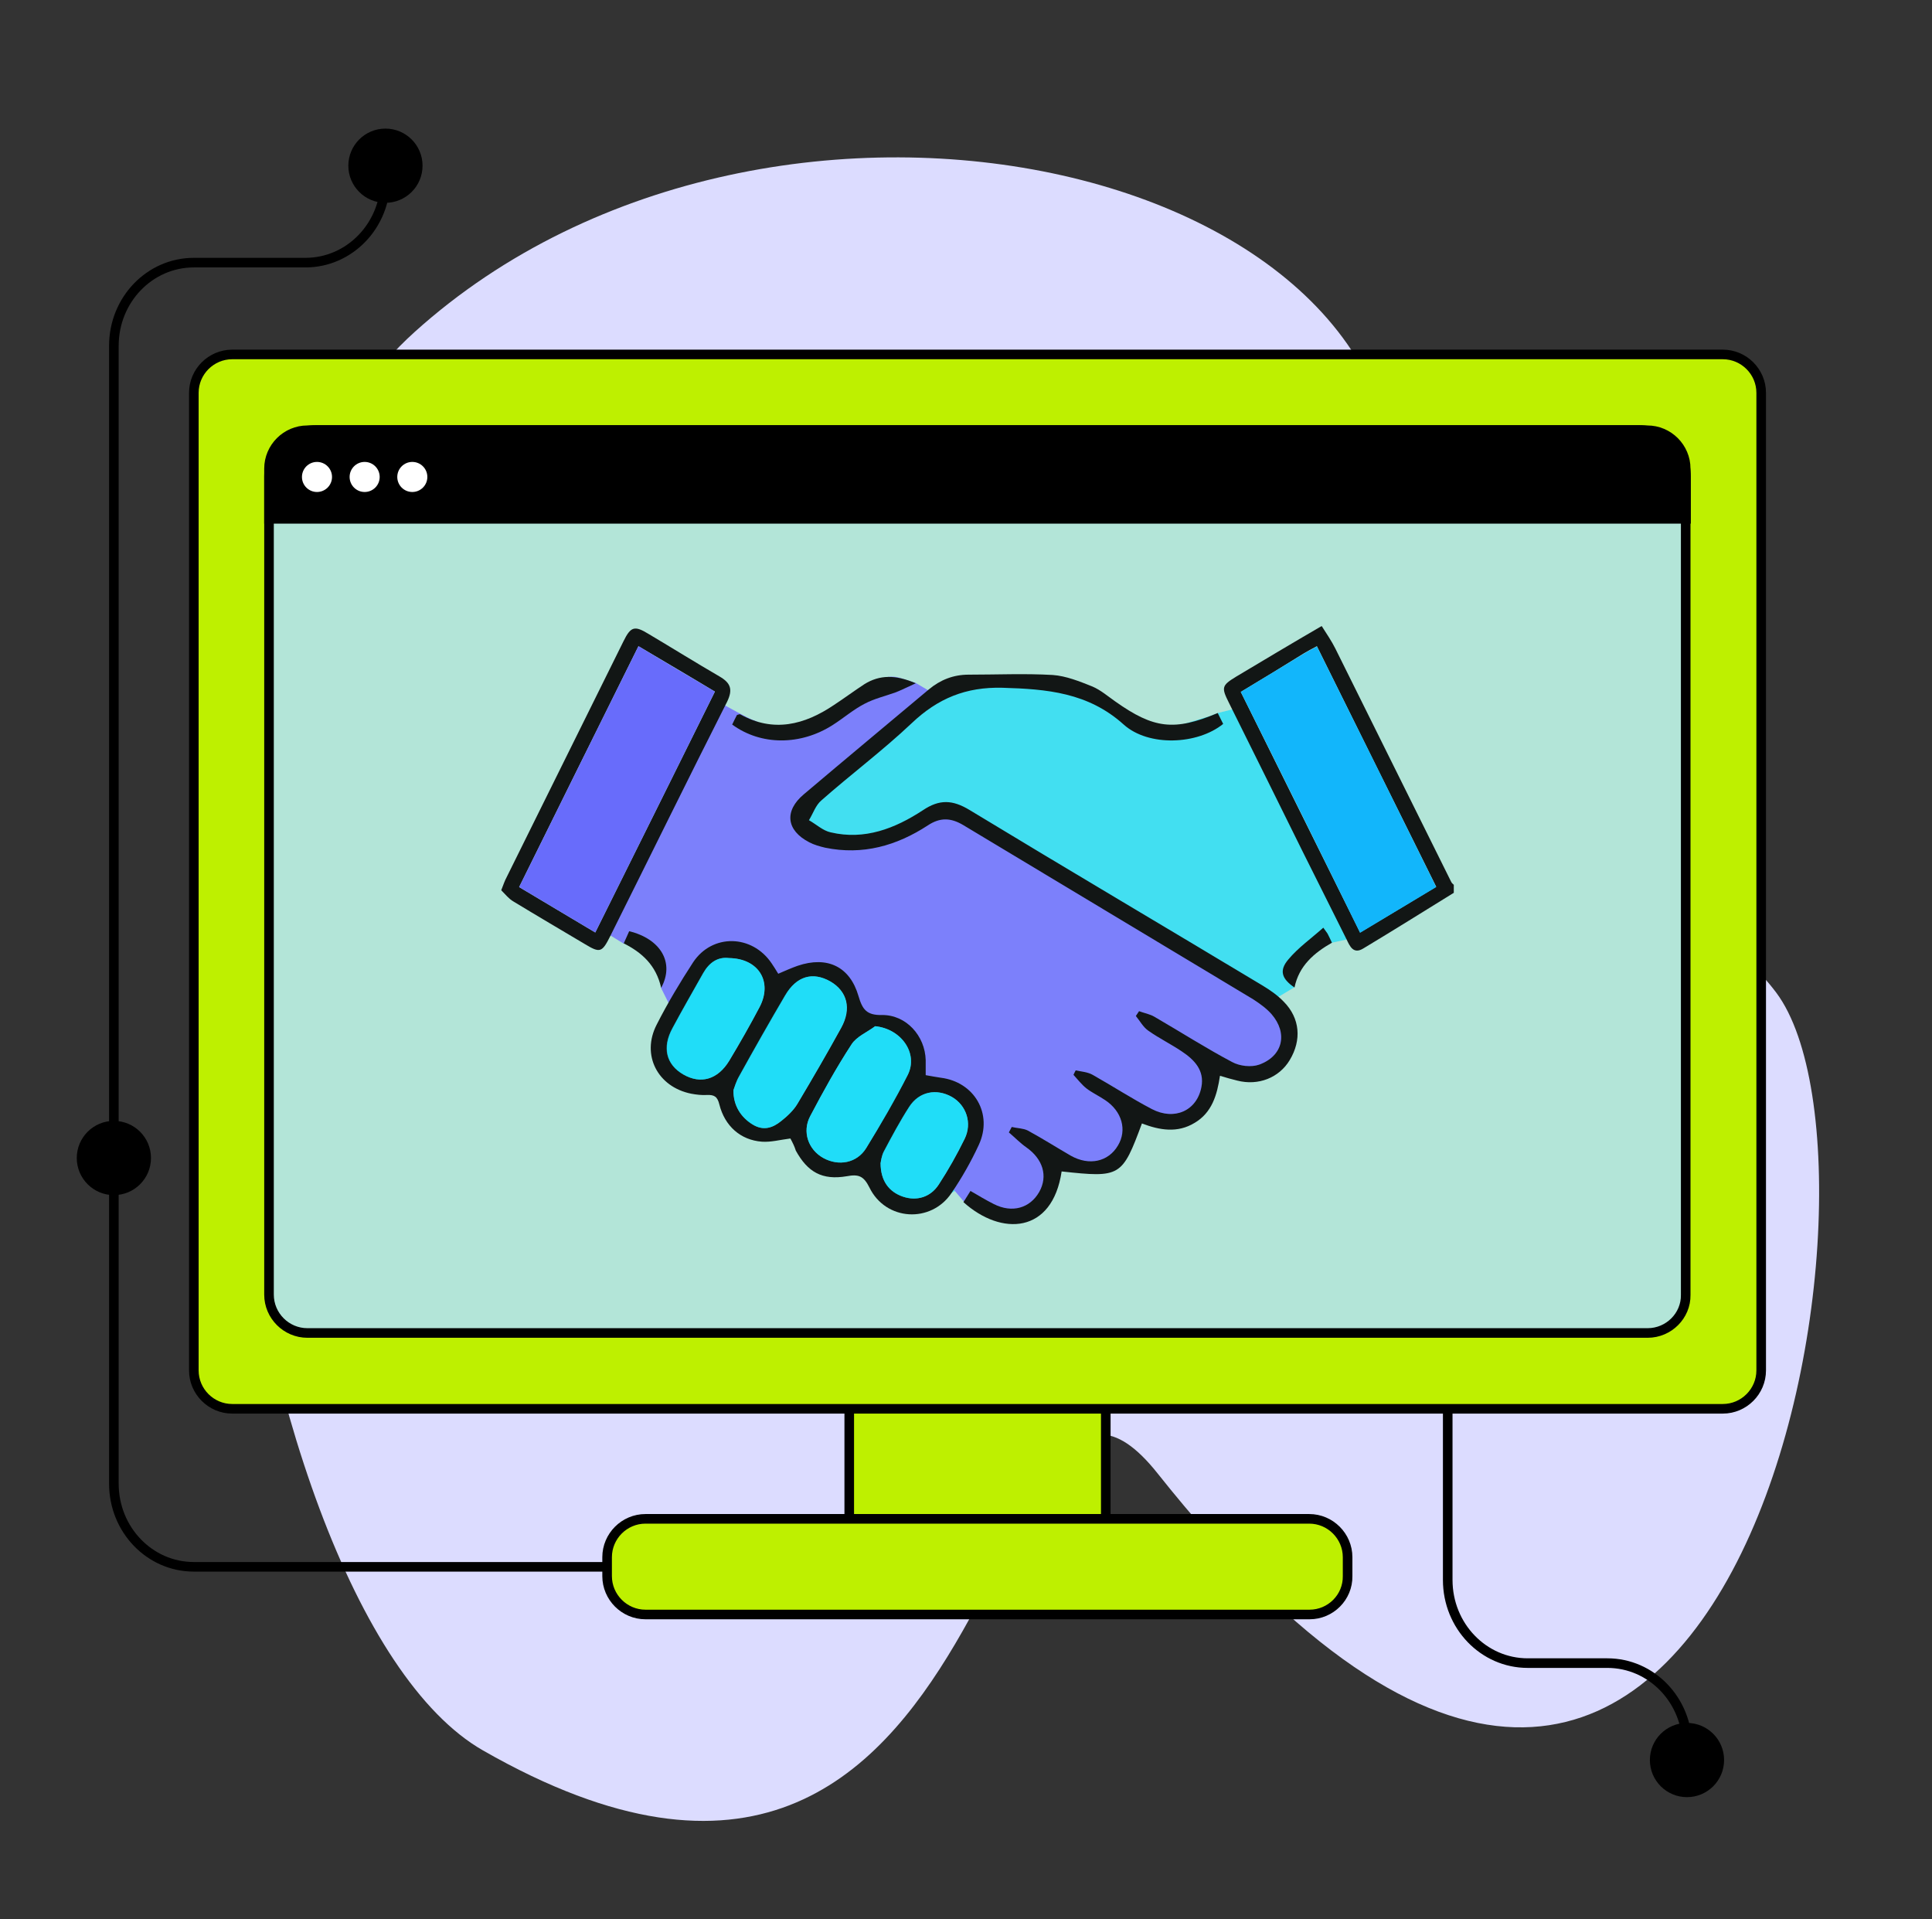 <?xml version="1.0" encoding="utf-8"?>
<!-- Generator: Adobe Illustrator 23.0.6, SVG Export Plug-In . SVG Version: 6.00 Build 0)  -->
<svg version="1.1" id="Ebene_2" xmlns="http://www.w3.org/2000/svg" xmlns:xlink="http://www.w3.org/1999/xlink" x="0px" y="0px"
	 viewBox="0 0 604 600" style="enable-background:new 0 0 604 600;" xml:space="preserve">
<rect x="0" y="0" width="604" height="600" fill="#333333" stroke="none"/>
<style type="text/css">
	.st0{fill-rule:evenodd;clip-rule:evenodd;fill:#DCDCFF;}
	.st1{fill:none;stroke:#000000;stroke-width:3;stroke-miterlimit:10;}
	.st2{fill-rule:evenodd;clip-rule:evenodd;}
	.st3{fill:#BEF000;stroke:#000000;stroke-width:3;stroke-miterlimit:10;}
	.st4{fill:#B3E5D8;stroke:#000000;stroke-width:3;stroke-miterlimit:10;}
	.st5{stroke:#000000;stroke-width:3;stroke-miterlimit:10;}
	.st6{fill-rule:evenodd;clip-rule:evenodd;fill:#FFFFFF;}
	.st7{opacity:0.9;}
	.st8{fill:#00DCFF;fill-opacity:0.7;}
	.st9{fill:#7676FF;}
	.st10{fill:#00B1FF;}
	.st11{fill:#5F5FFF;}
</style>
<path class="st0" d="M129.6,103.8C27.8,195.7,71.8,501.9,151,547.2c167.2,95.7,156.1-155.6,210.9-86.6
	c178.6,224.8,236-93.4,193.4-150.3c-42.6-56.8-143.8-4.7-120.4-140.1C455.3,52.6,242.1,2.3,129.6,103.8z"/>
<path class="st1" d="M416.4,267h11.2c13.8,0,25,11.6,25,26v174.3v26.6c0,14.4,11.2,26,25,26h24.9c13.8,0,25,11.6,25,26v4.2"/>
<circle class="st2" cx="35.6" cy="362" r="11.6"/>
<circle class="st2" cx="120.5" cy="51.8" r="11.6"/>
<circle class="st2" cx="527.4" cy="550.2" r="11.6"/>
<path class="st1" d="M191.8,489.8H60.6c-13.8,0-25-11.6-25-26V108.1c0-14.4,11.2-26,25-26h34.9c13.8,0,25-11.6,25-26v-4.2"/>
<g>
	<path class="st3" d="M333.7,489.7h-56.2c-6.6,0-12-5.4-12-12v-36.5c0-6.6,5.4-12,12-12h56.2c6.6,0,12,5.4,12,12v36.5
		C345.7,484.3,340.3,489.7,333.7,489.7z"/>
	<path class="st3" d="M409.4,504.7H201.8c-6.6,0-12-5.4-12-12v-5.9c0-6.6,5.4-12,12-12h207.5c6.6,0,12,5.4,12,12v5.9
		C421.4,499.3,416,504.7,409.4,504.7z"/>
	<path class="st3" d="M538.6,440.4h-466c-6.6,0-12-5.4-12-12V122.8c0-6.6,5.4-12,12-12h466c6.6,0,12,5.4,12,12v305.6
		C550.6,435,545.2,440.4,538.6,440.4z"/>
	<path class="st4" d="M515.1,416.7H96.1c-6.6,0-12-5.4-12-12V146.5c0-6.6,5.4-12,12-12h418.9c6.6,0,12,5.4,12,12v258.3
		C527.1,411.3,521.7,416.7,515.1,416.7z"/>
	<g>
		<path class="st5" d="M84.1,162.2v-13.3c0-7.9,6.5-14.5,14.5-14.5h414c7.9,0,14.5,6.5,14.5,14.5v13.3H84.1z"/>
		<g>
			<circle class="st6" cx="99.1" cy="149.1" r="4.7"/>
			<circle class="st6" cx="114" cy="149.1" r="4.7"/>
			<circle class="st6" cx="128.9" cy="149.1" r="4.7"/>
		</g>
	</g>
</g>
<g class="st7">
	<path class="st8" d="M378.4,223.8l2.3-0.9l5.6-1.4l36.9,71.7l-6.8,1.5l-8.5,4c0,0-3.9,7.2-3.9,7.6c0,0.4,0.7,2.3,0.7,2.3l-107,64.2
		l-11.4,5.7l-9.4-3.9l-6.5-11.2l-9.4,2.4l-8.7-5.1l-3.2-8.1l-8.7,2.1l-9.4-3.6l-4.7-11.3l-10.3-0.2l-9.3-7.3l-1.9-10.4l17.5-23.9
		l26.2-46.3l31.9-23.8c0,0,15.9-12.9,15.8-12.9c-0.2,0,21.4-1.8,21.4-1.8l22,3.6l23,11.8L378.4,223.8z"/>
	<path class="st9" d="M225.5,219.9c8.4,4.6,9.3,5,10.5,5.4c1.3,0.4,5.6,3.5,5.6,3.5l16.9-5.6l13.1-8.9c0,0,4.7-4,9.7-2.4
		c5,1.6,5,1.6,5,1.6l4.9,2.9l-30.7,26.9l-10.2,10.7l1.8,6l10.4,3.3l20.9-3.3l12.5-6l16,7.4l63.5,37.9l25.6,18l1.6,11.6l-6.2,6
		c0,0-10.5-0.4-11.1,0s-7.6-2.9-7.6-2.9v10l-5.6,7.8l-7.4,1.3l-10.5-3.6c0,0-0.5,9.1-1.1,9.6c-0.5,0.5-4.9,6.3-4.9,6.3
		s-10.5,1.3-11.1,1.5c-0.5,0.2-8.3-3.3-8.3-3.3s-0.2,10-0.7,10.7s-8.3,7.2-8.3,7.2l-10.9-1.9l-7.5-1.9l-3.9-4.6l5.3-12.3l2.4-10.5
		l-2.4-6.8l-14.4-3.2l-2-12.5c0,0-7.6-7.7-8.7-7.3c-1.1,0.4-9.1,1.7-9.1,1.7l-3.7-12.3l-8.1-4.7l-14.3,4l-6-9.1l-14.3,0.2
		l-12.2,17.2l-3.3-6.6l-1.6-10.5l-7.1-4.2l-3,0.8l-5.7-3.5L225.5,219.9z"/>
	<g id="J4FfPy.tif">
		<g>
			<path d="M454.5,279.1c-9.4,5.8-18.8,11.7-28.3,17.4c-3.1,1.9-4.2-0.7-5.2-2.8c-4.6-9.2-9.2-18.4-13.8-27.6
				c-7.7-15.5-15.3-31-23-46.4c-2.4-4.8-2.3-5.4,2.3-8.2c8.7-5.2,17.4-10.4,26.7-15.8c1.6,2.5,3.1,4.7,4.3,7.1
				c12.1,24.3,24.1,48.6,36.2,72.9c0.2,0.4,0.5,0.6,0.8,0.9C454.5,277.4,454.5,278.2,454.5,279.1z M387.9,216.3
				c12.5,25.2,24.8,50,37.3,75.2c8.2-4.9,15.9-9.5,23.8-14.3c-12.5-25.2-24.9-50.1-37.3-75.2c-1.7,0.9-2.8,1.5-4,2.2
				C401.3,208.2,394.9,212.1,387.9,216.3z"/>
			<path d="M380.7,222.9c0.6,1.3,1.2,2.3,1.7,3.4c-8,6.5-23.3,7.2-31.1,0.2c-11.1-10-24-11.1-37.9-11.5
				c-11.4-0.3-20.2,3.3-28.4,11.1c-9,8.5-18.9,15.9-28.2,24.1c-1.8,1.5-2.6,4.1-3.9,6.2c2.3,1.3,4.4,3.3,6.8,3.8
				c10.6,2.5,20.1-1.2,28.8-6.9c5.2-3.5,9.3-3.3,14.6-0.1c30.5,18.5,61.2,36.6,91.8,55c2.3,1.4,4.6,3,6.5,5c5,5.1,5.6,11.9,1.8,18.2
				c-3.3,5.5-9.8,8.1-16.4,6.4c-1.7-0.4-3.4-0.9-5.4-1.5c-0.9,6-2.5,11.5-7.9,14.7c-5.4,3.3-11,2.3-16.5,0.2
				c-6.2,16.7-6.7,17-25.1,15c-2.9,19.5-18.8,20.3-30.7,9.6c0.7-1.1,1.4-2.2,2.2-3.5c2.6,1.5,4.9,2.9,7.3,4.1
				c5.7,2.9,11.3,1.3,14.2-3.8c2.8-5,1.1-10.3-4-13.9c-2-1.4-3.6-3.1-5.5-4.7c0.3-0.6,0.6-1.1,0.9-1.7c1.7,0.4,3.6,0.4,5,1.1
				c4.6,2.5,9,5.3,13.5,7.9c5.7,3.2,11.7,1.9,14.7-3.2c2.9-4.8,1.3-10.7-4-14.2c-1.9-1.3-4.1-2.3-5.9-3.7c-1.5-1.2-2.7-2.8-4-4.2
				c0.2-0.5,0.5-1,0.7-1.4c1.8,0.4,3.7,0.5,5.3,1.4c6.2,3.5,12.2,7.4,18.5,10.7c7.1,3.7,14.1,0.5,15.5-6.9c1-5.2-2.2-8.5-6.1-11.1
				c-3.4-2.3-7.1-4.1-10.5-6.5c-1.6-1.1-2.6-3-3.9-4.6c0.3-0.5,0.7-1,1-1.5c1.6,0.6,3.4,0.9,4.9,1.8c8.1,4.7,15.9,9.7,24.2,14.1
				c2.4,1.3,6,1.7,8.5,0.8c7.4-2.7,9-9.8,3.8-15.8c-1.6-1.8-3.7-3.3-5.7-4.6c-30.2-18.2-60.5-36.3-90.7-54.5
				c-3.9-2.3-7.2-2.4-11,0.1c-9.8,6.4-20.4,9.4-32.1,7c-1.7-0.4-3.5-0.9-5-1.7c-7.2-3.7-7.9-9.8-1.7-15c13-11,26.1-21.9,39.1-32.8
				c3.6-3,7.7-4.6,12.4-4.6c8.8,0,17.6-0.4,26.3,0.1c4.2,0.3,8.4,2,12.4,3.6c2.6,1.1,4.9,3.1,7.2,4.7
				C360.7,227.8,367.1,228.6,380.7,222.9z"/>
			<path d="M247.1,355.9c-3.2,0.4-6.1,1.2-8.9,1c-6.7-0.5-11.6-4.9-13.3-11.6c-0.6-2.5-1.6-3.1-3.9-3c-1.6,0.1-3.3-0.1-4.9-0.4
				c-10.5-2.1-15.7-12.1-10.8-21.6c3.4-6.7,7.3-13.2,11.4-19.5c6-9,18.4-8.7,24.5,0.3c0.7,1,1.3,2,2.1,3.3c2.1-0.9,4.1-1.8,6.1-2.5
				c9.2-3.1,16.3,0.2,19,9.5c1.2,4.1,2.5,6,7.3,5.9c7.6-0.1,13.5,6.5,13.7,14.1c0,1.5,0,3,0,4.7c1.8,0.3,3.2,0.6,4.7,0.8
				c10.5,1.3,16.4,11.3,11.9,21c-2.4,5.2-5.3,10.3-8.5,15c-6.4,9.6-20.6,8.8-25.7-1.7c-1.8-3.6-3.4-4.2-7.1-3.5
				c-7.7,1.3-12.2-1.3-15.9-8C248.4,358.4,247.8,357.2,247.1,355.9z M229.3,340.8c-0.1,4.9,2.4,8.5,6,10.7c3.4,2.1,6.3,1.1,9-1.1
				c1.9-1.5,3.8-3.3,5-5.3c4.7-7.9,9.3-15.8,13.7-23.8c3.3-6,1.9-11.4-3.4-14.5c-5.5-3.1-10.6-1.7-14.1,4.4
				c-4.9,8.4-9.7,16.8-14.4,25.3C230.1,338.2,229.6,340,229.3,340.8z M273.6,320.8c-2.5,1.9-5.8,3.2-7.4,5.7
				c-4.7,7.2-8.9,14.8-12.9,22.4c-2.6,4.9-0.6,10.5,4.1,13.1c4.8,2.6,10.5,1.6,13.4-3.1c4.6-7.5,9-15.1,13-22.9
				C287.1,329.3,281.8,321.6,273.6,320.8z M227.9,299.5c-3.6-0.4-6.2,1.5-8,4.7c-3.2,5.7-6.5,11.4-9.6,17.2
				c-3.3,6.1-2,11.4,3.4,14.5c5.4,3.1,10.7,1.6,14.3-4.3c3.3-5.5,6.5-11.1,9.5-16.8C241.6,306.9,237.2,299.6,227.9,299.5z
				 M275.3,363.6c0,5.5,2.6,9,7.1,10.5c4.2,1.4,8.5,0.2,11.1-3.8c3-4.6,5.7-9.4,8.1-14.3c2.4-4.9,0.5-10.5-4-13.1
				c-4.8-2.7-10.2-1.7-13.3,3.1c-2.9,4.5-5.4,9.2-7.9,13.9C275.6,361.3,275.4,363,275.3,363.6z"/>
			<path d="M156.7,278.3c0.7-1.8,1.1-3,1.7-4.1c12.2-24.6,24.3-49.1,36.5-73.7c2.3-4.7,3.5-5,7.9-2.3c7.4,4.4,14.8,9,22.2,13.3
				c3.4,2,4.2,4,2.3,7.9c-12.3,24.3-24.3,48.8-36.5,73.2c-2.6,5.2-3.2,5.4-8,2.5c-7.4-4.4-14.9-8.8-22.3-13.3
				C159.1,281,158,279.6,156.7,278.3z M186.1,291.5c12.6-25.3,24.9-50.1,37.4-75.3c-8.1-4.9-15.8-9.4-23.9-14.2
				c-12.6,25.4-24.9,50.2-37.3,75.3C170.4,282.1,178,286.7,186.1,291.5z"/>
			<path d="M286.3,213.6c-2.7,1.2-4.4,2.1-6.2,2.8c-3.3,1.2-6.8,2-9.8,3.6c-3.5,1.8-6.6,4.5-9.9,6.6c-10.1,6.5-22.5,6.5-31.5-0.1
				c0.5-1,1-2.1,1.5-3c0.5-0.1,0.8-0.3,1-0.2c10.4,5.8,20.1,3.3,29.3-2.9c3.2-2.1,6.3-4.4,9.5-6.5C275,210.9,280,210.9,286.3,213.6z
				"/>
			<path d="M413.7,290c0.9,1.3,1.3,1.7,1.5,2.2c0.4,0.7,0.7,1.5,1.2,2.5c-5.6,3.2-10.3,7.2-11.7,14c-4-2.7-4.9-5.3-1.9-8.8
				C405.9,296.2,409.9,293.4,413.7,290z"/>
			<path d="M206.7,308.8c-1.6-7.1-6-11-11.7-13.9c0.6-1.4,1.2-2.6,1.7-3.8C206.5,293.5,211,300.9,206.7,308.8z"/>
			<path class="st10" d="M387.9,216.3c6.9-4.2,13.4-8.1,19.8-12c1.2-0.7,2.3-1.3,4-2.2c12.5,25.1,24.8,49.9,37.3,75.2
				c-8,4.8-15.7,9.4-23.8,14.3C412.8,266.3,400.5,241.5,387.9,216.3z"/>
			<path class="st8" d="M229.3,340.8c0.3-0.8,0.8-2.7,1.7-4.3c4.7-8.5,9.5-17,14.4-25.3c3.6-6.1,8.7-7.5,14.1-4.4
				c5.3,3,6.7,8.5,3.4,14.5c-4.4,8-9,16-13.7,23.8c-1.2,2-3.1,3.8-5,5.3c-2.7,2.2-5.6,3.2-9,1.1
				C231.7,349.3,229.3,345.7,229.3,340.8z"/>
			<path class="st8" d="M273.6,320.8c8.2,0.9,13.6,8.5,10.2,15.2c-3.9,7.8-8.4,15.4-13,22.9c-2.9,4.7-8.6,5.8-13.4,3.1
				c-4.7-2.6-6.7-8.2-4.1-13.1c4-7.6,8.2-15.2,12.9-22.4C267.8,324,271.1,322.7,273.6,320.8z"/>
			<path class="st8" d="M227.9,299.5c9.3,0.2,13.7,7.5,9.5,15.3c-3,5.7-6.2,11.3-9.5,16.8c-3.6,5.9-8.9,7.4-14.3,4.3
				c-5.4-3.1-6.7-8.5-3.4-14.5c3.1-5.8,6.4-11.5,9.6-17.2C221.7,300.9,224.4,299,227.9,299.5z"/>
			<path class="st8" d="M275.3,363.6c0.2-0.6,0.3-2.3,1-3.7c2.5-4.7,5-9.4,7.9-13.9c3.1-4.8,8.5-5.8,13.3-3.1
				c4.6,2.6,6.5,8.1,4,13.1c-2.4,4.9-5.1,9.7-8.1,14.3c-2.6,4-6.9,5.2-11.1,3.8C277.9,372.6,275.3,369.2,275.3,363.6z"/>
			<path class="st11" d="M186.1,291.5c-8.1-4.8-15.7-9.4-23.8-14.2c12.4-25.1,24.7-49.9,37.3-75.3c8,4.8,15.7,9.4,23.9,14.2
				C211,241.4,198.7,266.2,186.1,291.5z"/>
		</g>
	</g>
</g>
</svg>
